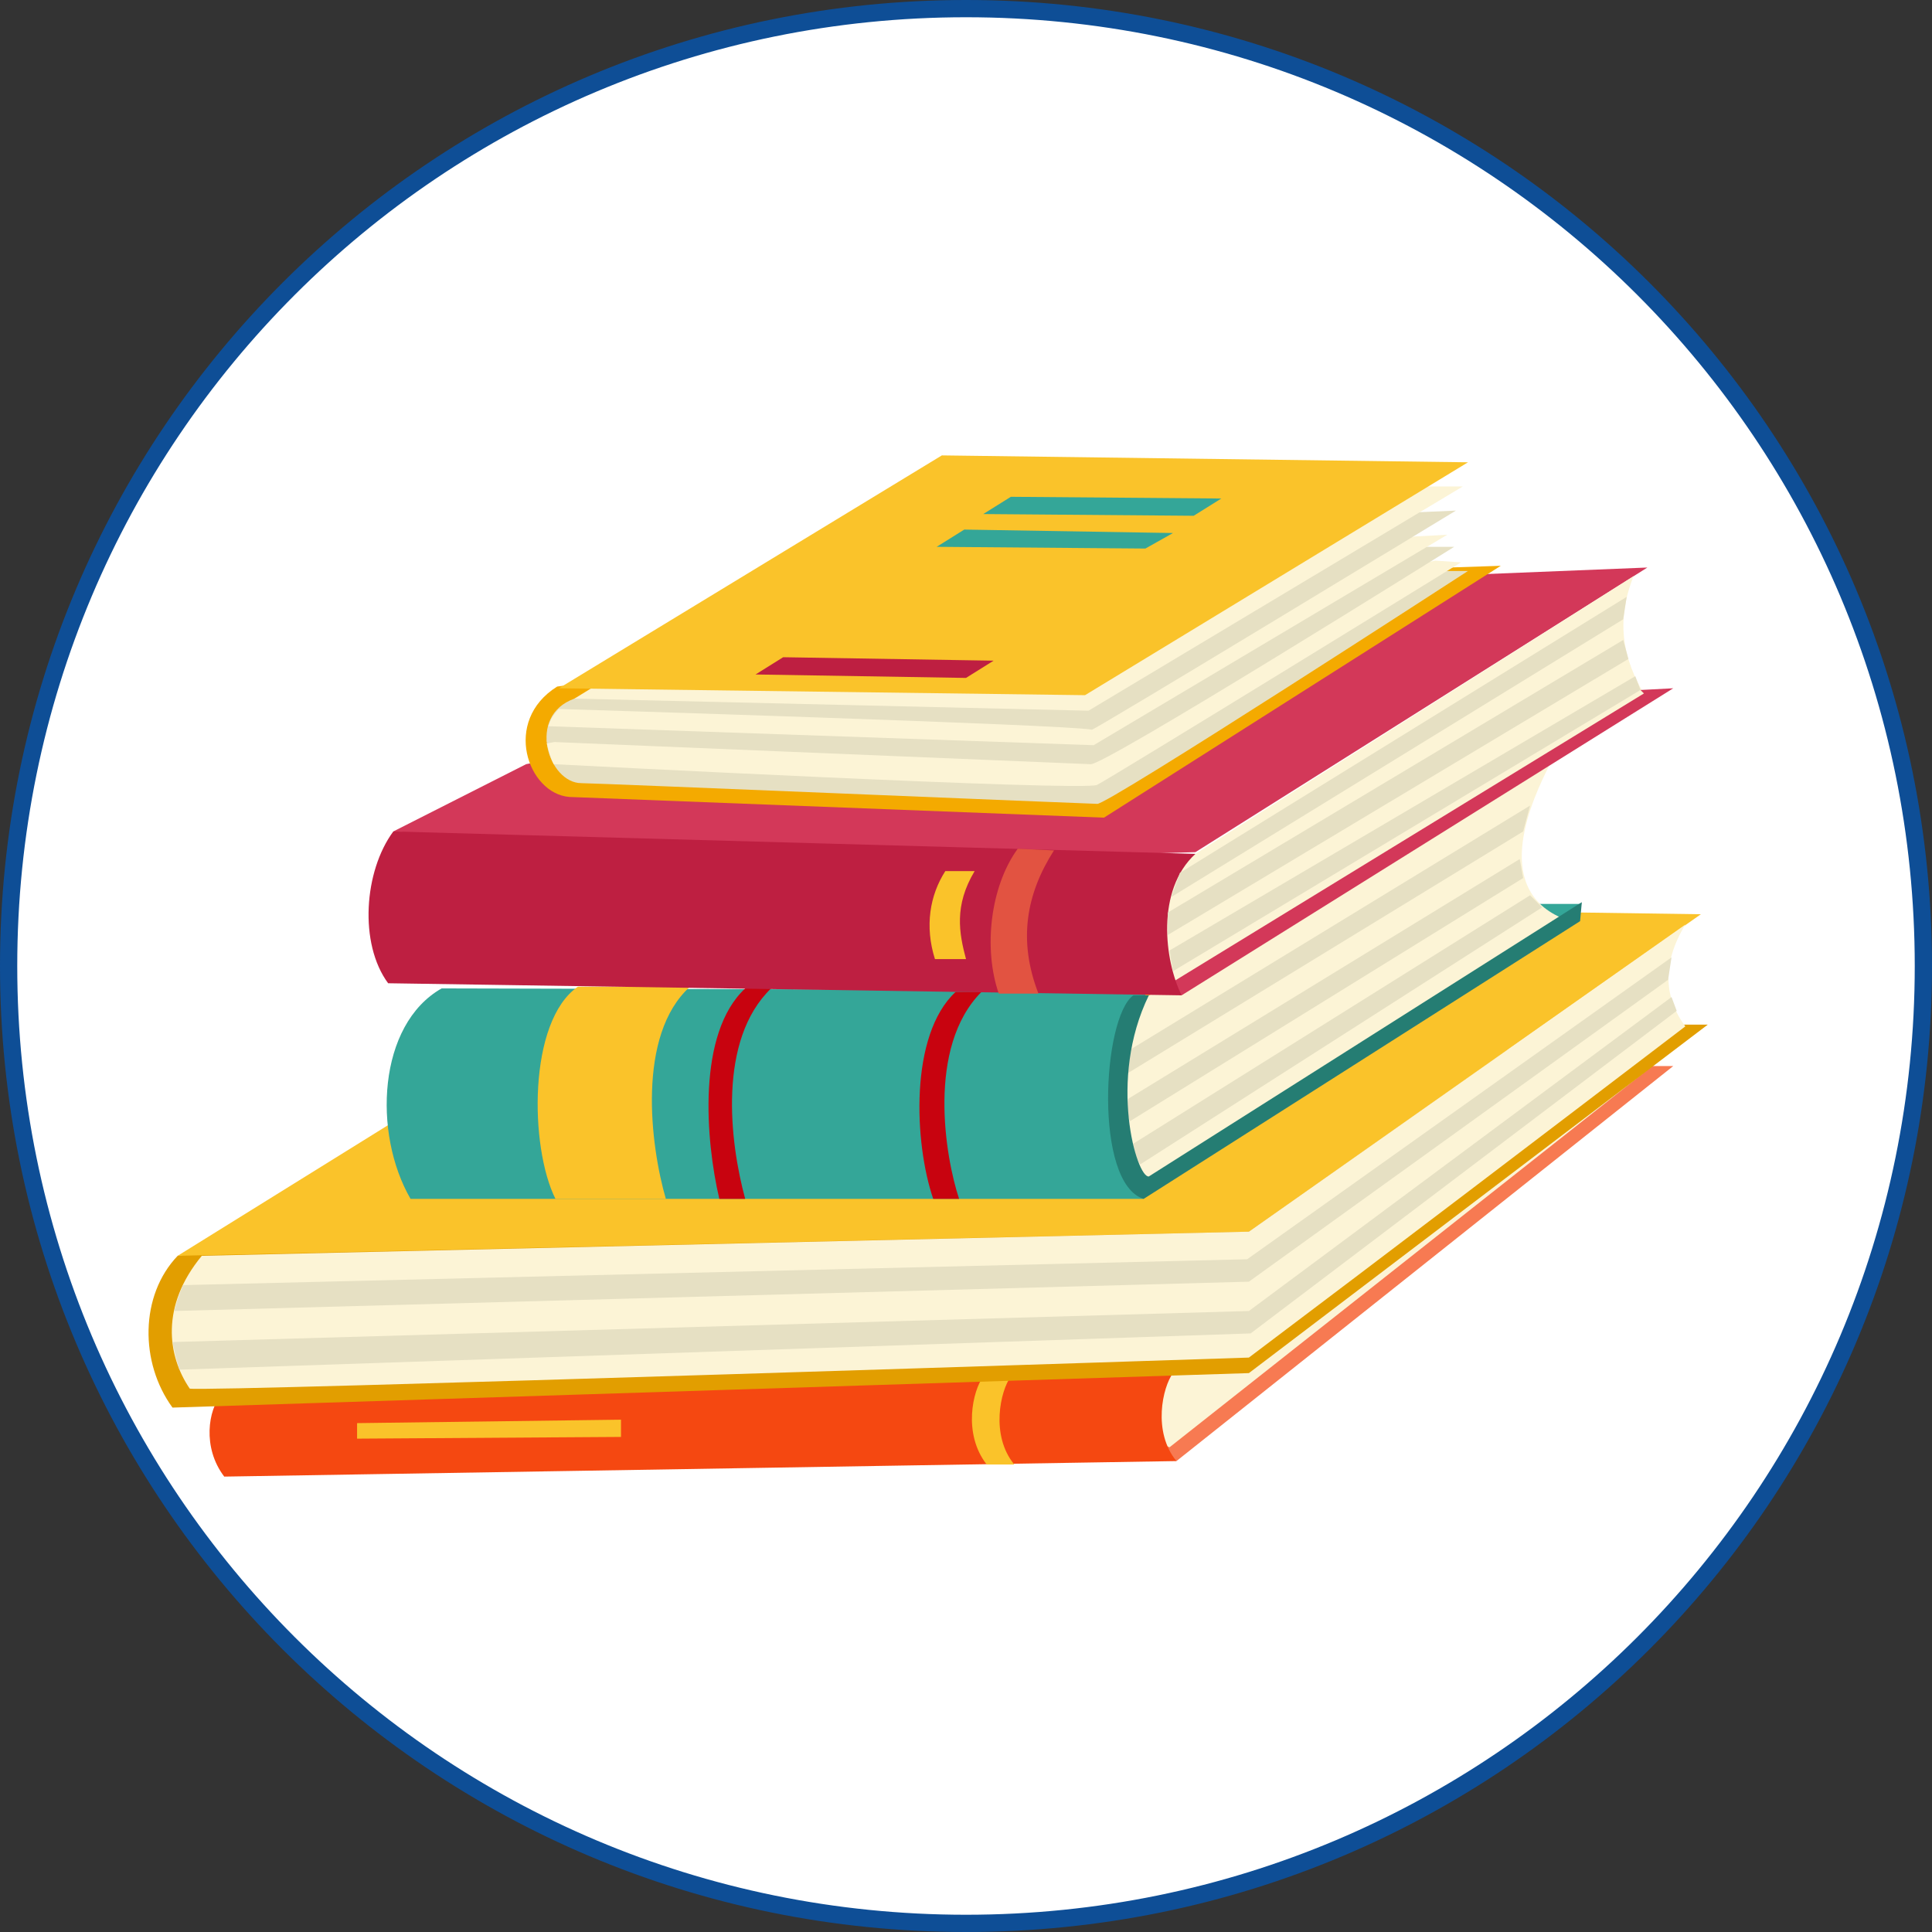 <?xml version="1.0" encoding="utf-8"?>
<!-- Generator: Adobe Illustrator 25.0.0, SVG Export Plug-In . SVG Version: 6.00 Build 0)  -->
<svg version="1.1" id="Layer_1" xmlns="http://www.w3.org/2000/svg" xmlns:xlink="http://www.w3.org/1999/xlink" x="0px" y="0px"
	 viewBox="0 0 112 112" style="enable-background:new 0 0 112 112;" xml:space="preserve">
<rect x="0" y="0" width="112" height="112" fill="#333333" stroke="none"/>
<style type="text/css">
	.st0{fill:#FFFFFF;stroke:#0E4E96;}
	.st1{fill-rule:evenodd;clip-rule:evenodd;fill:#F77A52;}
	.st2{fill-rule:evenodd;clip-rule:evenodd;fill:#FCF4D6;}
	.st3{fill-rule:evenodd;clip-rule:evenodd;fill:#F54811;}
	.st4{fill-rule:evenodd;clip-rule:evenodd;fill:#FAC32A;}
	.st5{fill-rule:evenodd;clip-rule:evenodd;fill:#E29E00;}
	.st6{fill-rule:evenodd;clip-rule:evenodd;fill:#34A698;}
	.st7{fill-rule:evenodd;clip-rule:evenodd;fill:#C8030F;}
	.st8{fill-rule:evenodd;clip-rule:evenodd;fill:#E6E0C3;}
	.st9{fill-rule:evenodd;clip-rule:evenodd;fill:#257D73;}
	.st10{fill-rule:evenodd;clip-rule:evenodd;fill:#D33859;}
	.st11{fill-rule:evenodd;clip-rule:evenodd;fill:#F4AA00;}
	.st12{fill-rule:evenodd;clip-rule:evenodd;fill:#BE1F41;}
	.st13{fill-rule:evenodd;clip-rule:evenodd;fill:#E25341;}
</style>
<path class="st0" d="M56,0.5L56,0.5c30.7,0,55.5,24.8,55.5,55.5l0,0c0,30.7-24.8,55.5-55.5,55.5l0,0C25.3,111.5,0.5,86.7,0.5,56l0,0
	C0.5,25.3,25.3,0.5,56,0.5z"/>
<g>
	<polygon class="st1" points="94.9,61.8 66.1,83.7 68.2,84.7 97,61.8 	"/>
	<polygon class="st2" points="94.1,61.3 66.4,78.3 65.7,83 67.8,83.9 95.4,62.1 	"/>
	<path class="st3" d="M12.8,80.9L68,79.6c-0.6,0.8-1.2,3.4,0.2,5.1L13,85.6C11.7,83.9,12.1,81.7,12.8,80.9L12.8,80.9z"/>
	<polygon class="st4" points="36,83.3 20.7,83.4 20.7,82.5 36,82.3 	"/>
	<path class="st4" d="M57,79.8l1.6,0c-0.6,0.8-1.2,3.4,0.2,5.1l-1.6,0C55.8,83.1,56.4,80.6,57,79.8L57,79.8z"/>
	<path class="st5" d="M10.3,72.8l86.6-13.4H99L72.4,79.6l-62.4,2C8.1,79,8.1,75.1,10.3,72.8L10.3,72.8z"/>
	<polygon class="st4" points="91.7,52.9 22.7,65.1 10.3,72.8 72.4,71.4 98.6,53 	"/>
	<polygon class="st6" points="91.7,52.4 89.1,52.4 89.5,53.9 	"/>
	<path class="st6" d="M66.3,69.5l0.1-12.1l-40.8-0.1c-3.7,2.1-4,8.4-1.8,12.2H66.3z"/>
	<path class="st4" d="M38.6,69.5c-0.9-3.1-1.7-9.5,1.4-12.3h-6.5c-2.9,2-2.8,9.3-1.3,12.3H38.6z"/>
	<path class="st7" d="M55.6,69.5c-0.8-2.4-1.9-8.8,1.3-12h-1.5c-2.7,2.5-2.4,8.8-1.3,12H55.6z"/>
	<path class="st7" d="M43.2,69.5c-0.9-3.3-1.6-9.2,1.5-12.2h-1.5c-2.8,2.6-2.3,8.8-1.5,12.2H43.2z"/>
	<path class="st2" d="M97.7,59.5c-1.2-1.6-1.4-3.6,0-5.9L72.4,71.4l-60.7,1.4c-2.4,2.9-2,5.8-0.7,7.7c0.9,0.2,61.4-1.8,61.4-1.8
		C80.9,72.3,89.3,65.9,97.7,59.5L97.7,59.5z"/>
	<path class="st2" d="M66.1,58L65,61l0,3.3l0.6,2.8l0.9,1.3c6.1-3.1,23.9-15.1,23.9-15.1l0.1-0.1c-4.1-1.8-1.6-7-0.7-8.8L66.1,58z"
		/>
	<polygon class="st8" points="88.7,46.7 88.3,48.2 65.4,62.2 65.4,61.5 65.6,60.8 	"/>
	<polygon class="st8" points="65.5,65 65.3,64.4 65.4,63.7 88.1,49.8 88.3,50.9 	"/>
	<polygon class="st8" points="66.1,67.5 65.8,67 65.7,66.3 88.7,51.9 89.4,52.6 	"/>
	<polygon class="st8" points="10.1,76 10.3,75.3 10.6,74.5 72.3,73 96.9,55.5 96.7,56.8 72.4,74.3 	"/>
	<polygon class="st8" points="96.9,57.8 97.2,58.6 72.5,77.3 10.4,79.4 10.2,78.7 10,77.8 72.4,76 	"/>
	<path class="st9" d="M66.6,57.7c-0.2,0-0.4,0-0.9,0c-1.8,1.3-2.3,10.9,0.6,11.8l25.3-16.1l0.1-1.1L66.6,68.2
		C65.9,68.3,64.2,62.6,66.6,57.7L66.6,57.7z"/>
	<polygon class="st10" points="30.5,44.3 85.6,33.3 95.5,32.9 69.3,49.4 44.1,50.1 22.8,48.2 	"/>
	<path class="st11" d="M84,32.9l-51.7,6.9c-3.2,2-1.7,6.2,0.7,6.4l31,1.2l23-14.6L84,32.9z"/>
	<path class="st8" d="M83.8,33.1l-50.5,7.4c-2.8,1-1.5,4.9,0.4,4.9c0.8,0,29.5,1.2,29.9,1.2c0.4,0.2,21.5-13.5,21.5-13.5L83.8,33.1z
		"/>
	<path class="st2" d="M32.1,44.3c-0.2-0.4-0.3-0.8-0.4-1.2l51.5-10.6l1.5,0.1c0,0-20.3,12.5-21.1,12.9
		C62.9,45.9,32.1,44.3,32.1,44.3L32.1,44.3z"/>
	<path class="st8" d="M82.7,31.7L31.8,42l-0.1,1l31.5,1.3c0.5,0.3,21.1-12.6,21.1-12.6L82.7,31.7z"/>
	<path class="st2" d="M82,31.1l-49.6,10c-0.3,0.3-0.5,0.6-0.6,1l31.6,1.1L83.9,31L82,31.1z"/>
	<path class="st8" d="M82.1,29.7L33.3,40.5l-0.9,0.6c0,0,29.4,0.9,30.9,1.2c0.2,0,21.1-12.7,21.1-12.7L82.1,29.7z"/>
	<polygon class="st2" points="33.3,40.5 34.6,39.7 82.7,28.2 84.8,28.2 63.1,41.2 	"/>
	<path class="st2" d="M69.3,49.5l-2.9,1.4l0,5.3l2.1,1.5l27.1-17c-1.3-2-2.1-4.3-0.9-7.3L69.3,49.5z"/>
	<polygon class="st10" points="68.5,57.7 97,39.9 95.1,40 95.3,40.2 67.7,57.1 	"/>
	<path class="st12" d="M22.8,48.2c-1.7,2.3-2,6.5-0.3,8.8l46,0.7c-1-2-1.5-6.1,0.8-8.2L22.8,48.2z"/>
	<polygon class="st8" points="68.4,50.6 67.9,52 94.1,35.9 94.3,34.6 	"/>
	<polygon class="st8" points="67.8,55.1 68,56.3 95.1,40 94.8,39.2 	"/>
	<polygon class="st8" points="67.7,52.9 67.7,54.2 94.4,38.2 94.1,37.1 	"/>
	<path class="st4" d="M56,55.6l-1.8,0c-0.6-1.9-0.3-3.7,0.6-5.1h1.7C55.3,52.5,55.6,54.1,56,55.6L56,55.6z"/>
	<path class="st13" d="M60.2,57.6l-2.3,0c-0.9-2.6-0.5-6.2,1.1-8.4l2.1,0.1C59.5,51.8,59,54.5,60.2,57.6L60.2,57.6z"/>
	<polygon class="st4" points="32.4,39.9 62.9,40.3 85.1,26.8 54.6,26.4 	"/>
	<polygon class="st6" points="57,29.8 58.6,28.8 70.8,28.9 69.2,29.9 	"/>
	<polygon class="st6" points="54.3,31.7 55.9,30.7 68,30.9 66.4,31.8 	"/>
	<polygon class="st12" points="43.8,39.1 45.4,38.1 57.6,38.3 56,39.3 	"/>
</g>
</svg>
